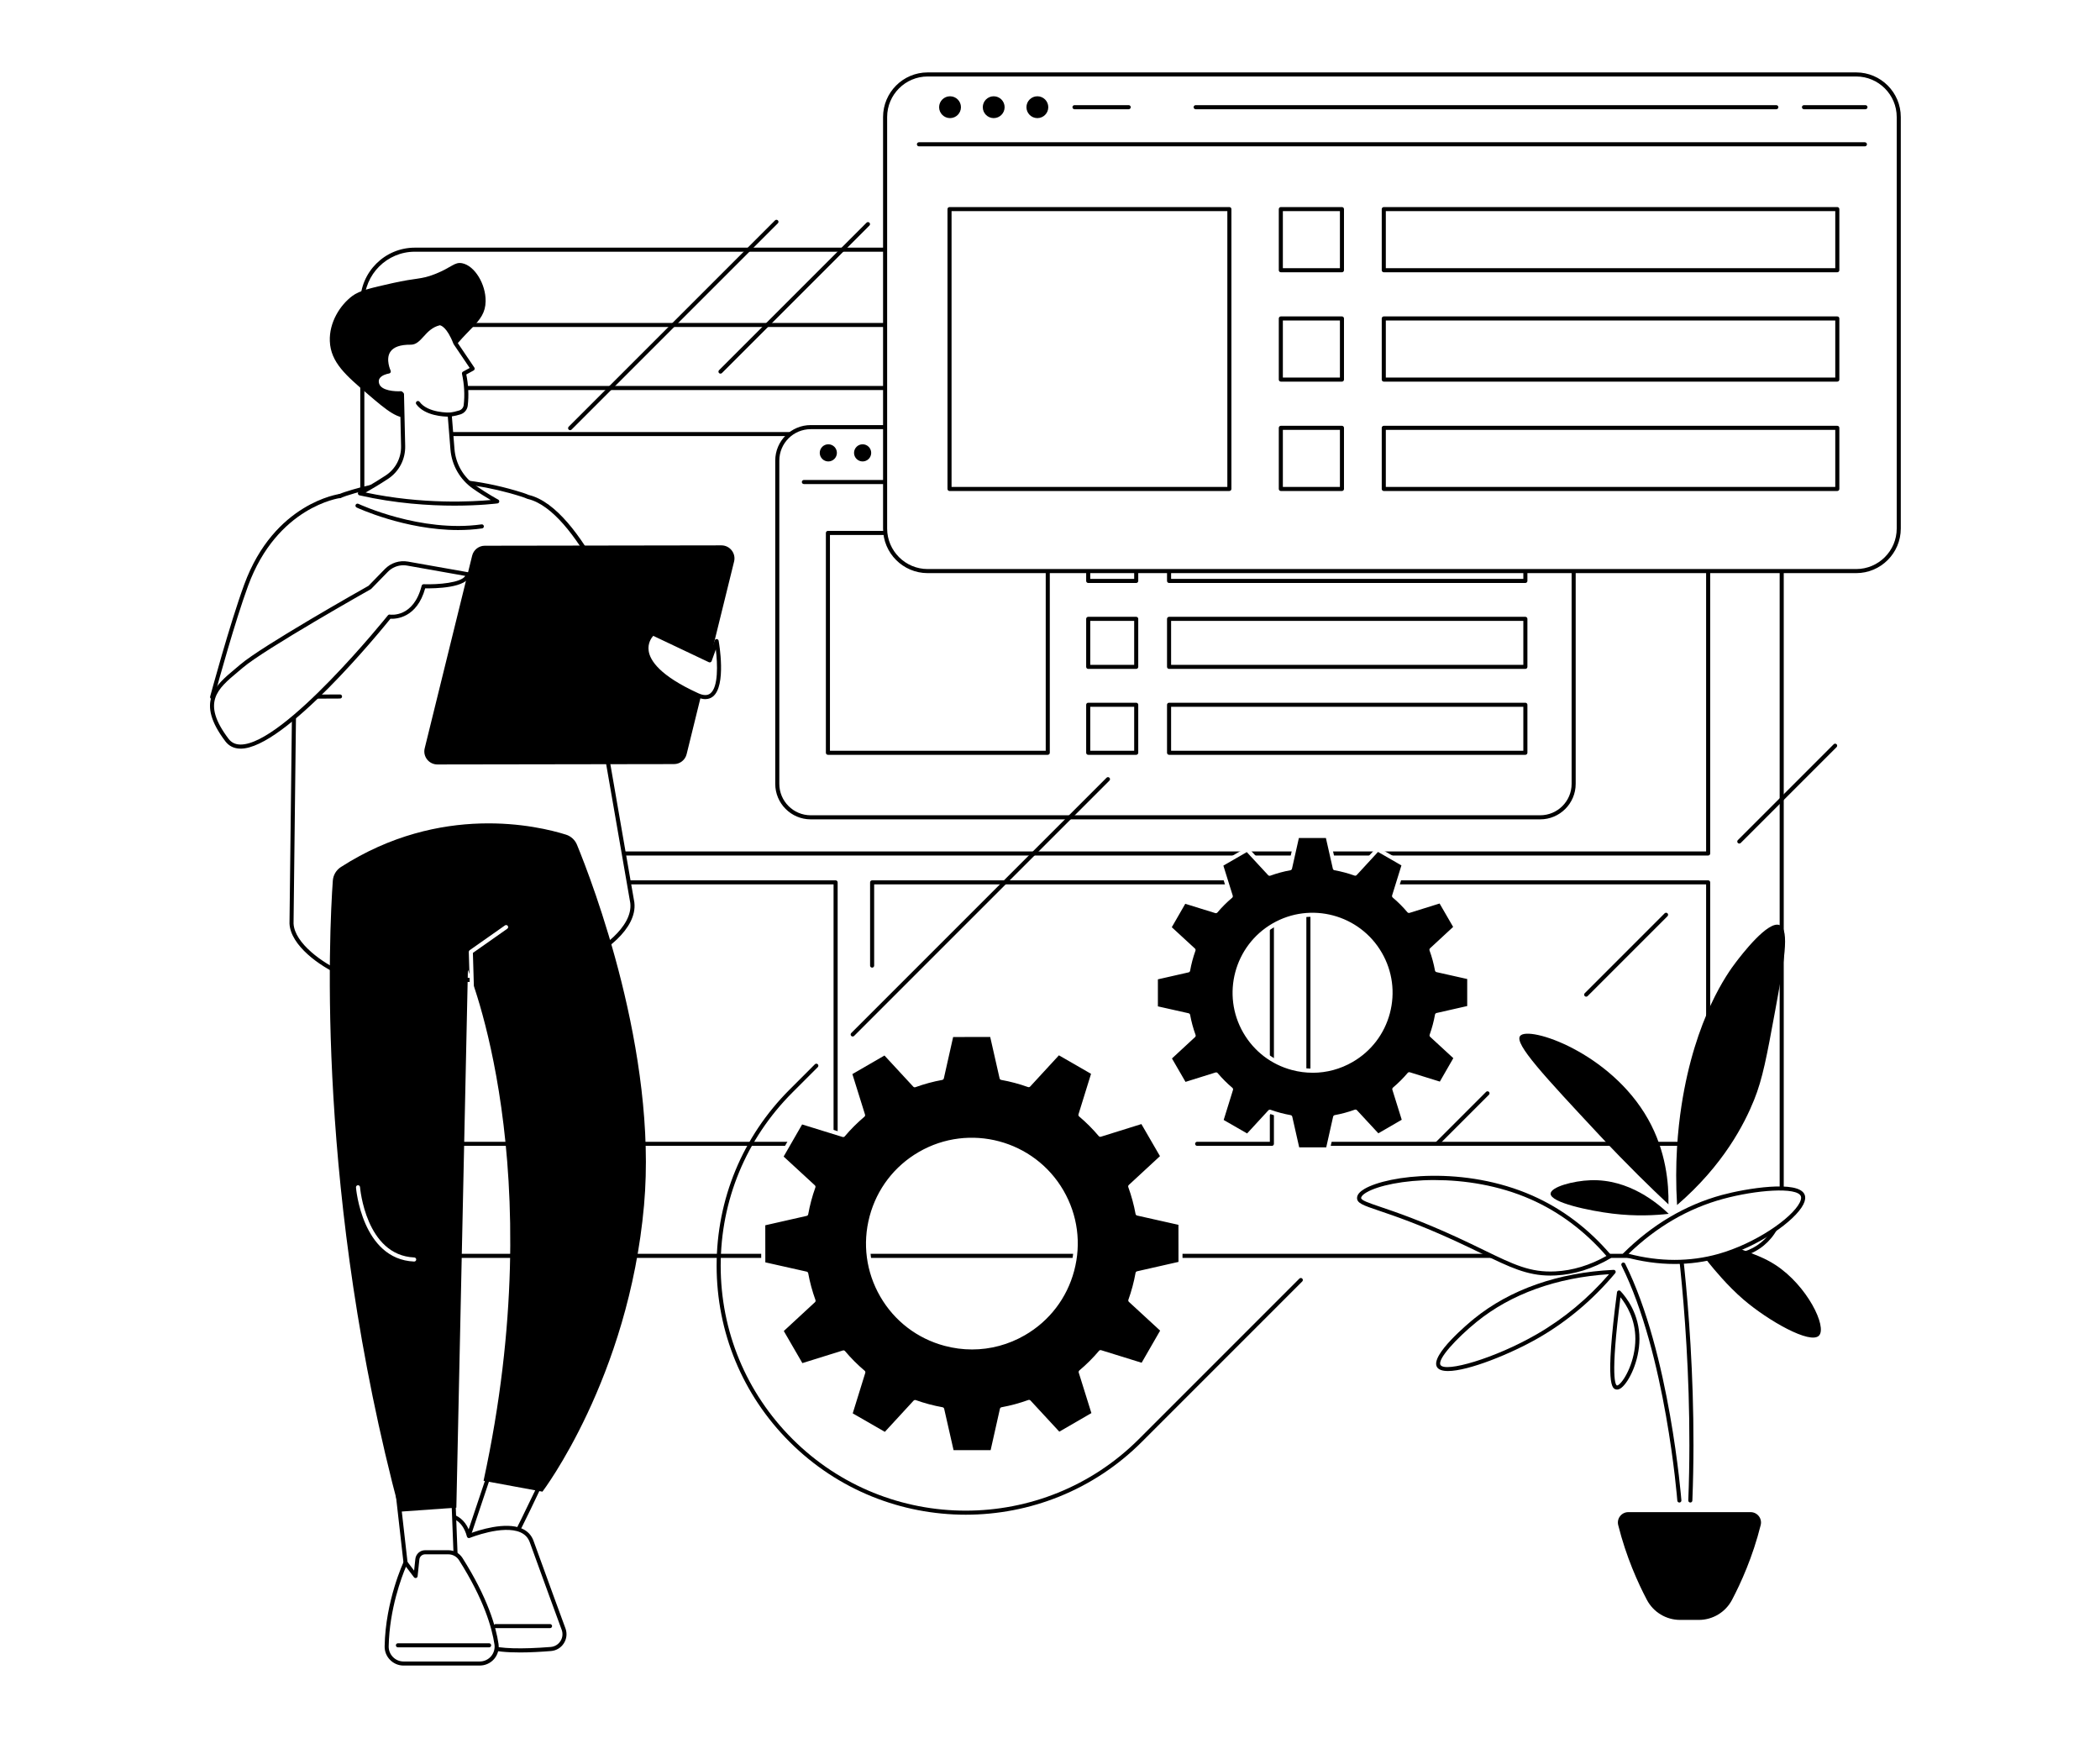 <svg width="290" height="240" viewBox="0 0 290 240" fill="none" xmlns="http://www.w3.org/2000/svg">
<rect width="290" height="240" fill="white"/>
<path d="M238.788 34.48H57.287C53.281 34.48 50.033 37.728 50.033 41.734V166.175C50.033 170.181 53.281 173.429 57.287 173.429H238.788C242.794 173.429 246.042 170.181 246.042 166.175V41.734C246.042 37.728 242.794 34.48 238.788 34.48Z" fill="white"/>
<path d="M238.791 173.707H57.287C53.133 173.707 49.752 170.326 49.752 166.172V41.734C49.752 37.58 53.133 34.199 57.287 34.199H238.791C242.945 34.199 246.326 37.58 246.326 41.734V166.175C246.326 170.329 242.945 173.71 238.791 173.71V173.707ZM57.287 34.759C53.442 34.759 50.315 37.887 50.315 41.731V166.172C50.315 170.017 53.442 173.144 57.287 173.144H238.791C242.636 173.144 245.763 170.017 245.763 166.172V41.734C245.763 37.889 242.636 34.762 238.791 34.762H57.287V34.759Z" fill="black"/>
<path d="M235.888 53.863H60.19C60.035 53.863 59.908 53.736 59.908 53.581V44.876C59.908 44.721 60.035 44.595 60.19 44.595H235.888C236.042 44.595 236.169 44.721 236.169 44.876V53.581C236.169 53.736 236.042 53.863 235.888 53.863ZM60.471 53.3H235.606V45.157H60.471V53.3Z" fill="black"/>
<path d="M235.888 118.14H60.19C60.035 118.14 59.908 118.014 59.908 117.859V59.941C59.908 59.786 60.035 59.66 60.19 59.66H235.888C236.042 59.66 236.169 59.786 236.169 59.941V117.859C236.169 118.014 236.042 118.14 235.888 118.14ZM60.471 117.578H235.606V60.222H60.471V117.578Z" fill="black"/>
<path d="M231.793 49.699C232.058 48.573 231.361 47.444 230.235 47.178C229.108 46.913 227.98 47.61 227.714 48.736C227.448 49.863 228.145 50.991 229.272 51.257C230.398 51.523 231.527 50.825 231.793 49.699Z" fill="white"/>
<path d="M115.393 158.235H60.19C60.035 158.235 59.908 158.108 59.908 157.953V121.847C59.908 121.692 60.035 121.566 60.19 121.566H115.393C115.548 121.566 115.675 121.692 115.675 121.847V157.953C115.675 158.108 115.548 158.235 115.393 158.235ZM60.471 157.672H115.112V122.128H60.471V157.672Z" fill="black"/>
<path d="M175.641 158.235H165.321C165.166 158.235 165.04 158.108 165.04 157.953C165.04 157.799 165.166 157.672 165.321 157.672H175.359V122.128H120.718V133.343C120.718 133.497 120.591 133.624 120.437 133.624C120.282 133.624 120.155 133.497 120.155 133.343V121.847C120.155 121.692 120.282 121.566 120.437 121.566H175.641C175.795 121.566 175.922 121.692 175.922 121.847V157.953C175.922 158.108 175.795 158.235 175.641 158.235Z" fill="black"/>
<path d="M235.888 158.235H180.684C180.529 158.235 180.402 158.108 180.402 157.953V121.847C180.402 121.692 180.529 121.566 180.684 121.566H235.888C236.042 121.566 236.169 121.692 236.169 121.847V157.953C236.169 158.108 236.042 158.235 235.888 158.235ZM180.965 157.672H235.606V122.128H180.965V157.672Z" fill="black"/>
<path d="M212.695 58.985H111.957C109.407 58.985 107.339 61.053 107.339 63.603V108.249C107.339 110.799 109.407 112.867 111.957 112.867H212.695C215.246 112.867 217.314 110.799 217.314 108.249V63.603C217.314 61.053 215.246 58.985 212.695 58.985Z" fill="white"/>
<path d="M212.695 113.146H111.957C109.254 113.146 107.058 110.949 107.058 108.246V63.601C107.058 60.898 109.254 58.701 111.957 58.701H212.695C215.398 58.701 217.595 60.898 217.595 63.601V108.246C217.595 110.949 215.396 113.146 212.695 113.146ZM111.957 59.264C109.566 59.264 107.62 61.21 107.62 63.601V108.246C107.62 110.637 109.566 112.583 111.957 112.583H212.695C215.086 112.583 217.033 110.637 217.033 108.246V63.601C217.033 61.21 215.086 59.264 212.695 59.264H111.957Z" fill="black"/>
<path d="M213.643 66.843H111.012C110.857 66.843 110.73 66.716 110.73 66.562C110.73 66.407 110.857 66.281 111.012 66.281H213.643C213.797 66.281 213.924 66.407 213.924 66.562C213.924 66.716 213.797 66.843 213.643 66.843Z" fill="black"/>
<path d="M115.571 62.537C115.571 63.193 115.04 63.721 114.387 63.721C113.735 63.721 113.203 63.19 113.203 62.537C113.203 61.885 113.732 61.353 114.387 61.353C115.043 61.353 115.571 61.885 115.571 62.537Z" fill="black"/>
<path d="M120.308 62.537C120.308 63.193 119.776 63.721 119.124 63.721C118.471 63.721 117.939 63.19 117.939 62.537C117.939 61.885 118.468 61.353 119.124 61.353C119.779 61.353 120.308 61.885 120.308 62.537Z" fill="black"/>
<path d="M125.044 62.537C125.044 63.193 124.512 63.721 123.86 63.721C123.207 63.721 122.676 63.19 122.676 62.537C122.676 61.885 123.207 61.353 123.86 61.353C124.512 61.353 125.044 61.885 125.044 62.537Z" fill="white"/>
<path d="M213.702 62.819H207.03C206.876 62.819 206.749 62.692 206.749 62.537C206.749 62.383 206.876 62.256 207.03 62.256H213.702C213.857 62.256 213.983 62.383 213.983 62.537C213.983 62.692 213.857 62.819 213.702 62.819Z" fill="black"/>
<path d="M204.032 62.819H141.034C140.879 62.819 140.753 62.692 140.753 62.537C140.753 62.383 140.879 62.256 141.034 62.256H204.032C204.187 62.256 204.313 62.383 204.313 62.537C204.313 62.692 204.187 62.819 204.032 62.819Z" fill="black"/>
<path d="M133.769 62.819H127.888C127.733 62.819 127.606 62.692 127.606 62.537C127.606 62.383 127.733 62.256 127.888 62.256H133.769C133.924 62.256 134.05 62.383 134.05 62.537C134.05 62.692 133.924 62.819 133.769 62.819Z" fill="black"/>
<path d="M144.691 104.234H114.331C114.176 104.234 114.05 104.108 114.05 103.953V73.593C114.05 73.438 114.176 73.312 114.331 73.312H144.691C144.846 73.312 144.972 73.438 144.972 73.593V103.953C144.972 104.108 144.846 104.234 144.691 104.234ZM114.612 103.672H144.41V73.874H114.612V103.672Z" fill="black"/>
<path d="M156.906 80.504H150.276C150.122 80.504 149.995 80.377 149.995 80.223V73.593C149.995 73.439 150.122 73.312 150.276 73.312H156.906C157.061 73.312 157.187 73.439 157.187 73.593V80.223C157.187 80.377 157.061 80.504 156.906 80.504ZM150.558 79.941H156.625V73.874H150.558V79.941Z" fill="black"/>
<path d="M210.647 80.504H161.442C161.288 80.504 161.161 80.377 161.161 80.223V73.593C161.161 73.439 161.288 73.312 161.442 73.312H210.647C210.802 73.312 210.928 73.439 210.928 73.593V80.223C210.928 80.377 210.802 80.504 210.647 80.504ZM161.724 79.941H210.366V73.874H161.724V79.941Z" fill="black"/>
<path d="M156.906 92.37H150.276C150.122 92.37 149.995 92.244 149.995 92.089V85.46C149.995 85.305 150.122 85.178 150.276 85.178H156.906C157.061 85.178 157.187 85.305 157.187 85.46V92.089C157.187 92.244 157.061 92.37 156.906 92.37ZM150.558 91.808H156.625V85.741H150.558V91.808Z" fill="black"/>
<path d="M210.647 92.37H161.442C161.288 92.37 161.161 92.244 161.161 92.089V85.46C161.161 85.305 161.288 85.178 161.442 85.178H210.647C210.802 85.178 210.928 85.305 210.928 85.46V92.089C210.928 92.244 210.802 92.37 210.647 92.37ZM161.724 91.808H210.366V85.741H161.724V91.808Z" fill="black"/>
<path d="M156.906 104.234H150.276C150.122 104.234 149.995 104.108 149.995 103.953V97.323C149.995 97.169 150.122 97.042 150.276 97.042H156.906C157.061 97.042 157.187 97.169 157.187 97.323V103.953C157.187 104.108 157.061 104.234 156.906 104.234ZM150.558 103.672H156.625V97.605H150.558V103.672Z" fill="black"/>
<path d="M210.647 104.234H161.442C161.288 104.234 161.161 104.108 161.161 103.953V97.323C161.161 97.169 161.288 97.042 161.442 97.042H210.647C210.802 97.042 210.928 97.169 210.928 97.323V103.953C210.928 104.108 210.802 104.234 210.647 104.234ZM161.724 103.672H210.366V97.605H161.724V103.672Z" fill="black"/>
<path d="M256.33 10.281H128.107C124.86 10.281 122.229 12.913 122.229 16.16V72.984C122.229 76.23 124.86 78.862 128.107 78.862H256.33C259.577 78.862 262.209 76.23 262.209 72.984V16.16C262.209 12.913 259.577 10.281 256.33 10.281Z" fill="white"/>
<path d="M256.33 79.144H128.107C124.709 79.144 121.947 76.382 121.947 72.984V16.16C121.947 12.762 124.709 10 128.107 10H256.33C259.728 10 262.49 12.762 262.49 16.16V72.984C262.49 76.382 259.728 79.144 256.33 79.144ZM128.107 10.562C125.022 10.562 122.51 13.074 122.51 16.16V72.984C122.51 76.069 125.022 78.581 128.107 78.581H256.33C259.416 78.581 261.928 76.069 261.928 72.984V16.16C261.928 13.074 259.416 10.562 256.33 10.562H128.107Z" fill="black"/>
<path d="M257.534 20.209H126.9C126.746 20.209 126.619 20.082 126.619 19.928C126.619 19.773 126.746 19.646 126.9 19.646H257.534C257.689 19.646 257.816 19.773 257.816 19.928C257.816 20.082 257.689 20.209 257.534 20.209Z" fill="black"/>
<path d="M132.703 14.803C132.703 15.635 132.028 16.31 131.195 16.31C130.363 16.31 129.688 15.635 129.688 14.803C129.688 13.97 130.363 13.295 131.195 13.295C132.028 13.295 132.703 13.97 132.703 14.803Z" fill="black"/>
<path d="M138.733 14.803C138.733 15.635 138.058 16.31 137.225 16.31C136.393 16.31 135.718 15.635 135.718 14.803C135.718 13.97 136.393 13.295 137.225 13.295C138.058 13.295 138.733 13.97 138.733 14.803Z" fill="black"/>
<path d="M144.763 14.803C144.763 15.635 144.088 16.31 143.256 16.31C142.423 16.31 141.748 15.635 141.748 14.803C141.748 13.97 142.423 13.295 143.256 13.295C144.088 13.295 144.763 13.97 144.763 14.803Z" fill="black"/>
<path d="M257.611 15.084H249.119C248.964 15.084 248.838 14.957 248.838 14.803C248.838 14.648 248.964 14.521 249.119 14.521H257.611C257.765 14.521 257.892 14.648 257.892 14.803C257.892 14.957 257.765 15.084 257.611 15.084Z" fill="black"/>
<path d="M245.302 15.084H165.113C164.959 15.084 164.832 14.957 164.832 14.803C164.832 14.648 164.959 14.521 165.113 14.521H245.302C245.457 14.521 245.583 14.648 245.583 14.803C245.583 14.957 245.457 15.084 245.302 15.084Z" fill="black"/>
<path d="M155.868 15.084H148.381C148.226 15.084 148.1 14.957 148.1 14.803C148.1 14.648 148.226 14.521 148.381 14.521H155.868C156.023 14.521 156.149 14.648 156.149 14.803C156.149 14.957 156.023 15.084 155.868 15.084Z" fill="black"/>
<path d="M169.771 67.803H131.125C130.97 67.803 130.844 67.676 130.844 67.521V28.875C130.844 28.721 130.97 28.594 131.125 28.594H169.771C169.926 28.594 170.052 28.721 170.052 28.875V67.519C170.052 67.673 169.926 67.8 169.771 67.8V67.803ZM131.406 67.24H169.49V29.157H131.406V67.237V67.24Z" fill="black"/>
<path d="M185.317 37.598H176.876C176.721 37.598 176.595 37.471 176.595 37.316V28.875C176.595 28.721 176.721 28.594 176.876 28.594H185.317C185.471 28.594 185.598 28.721 185.598 28.875V37.316C185.598 37.471 185.471 37.598 185.317 37.598ZM177.157 37.035H185.036V29.157H177.157V37.035Z" fill="black"/>
<path d="M253.723 37.598H191.094C190.939 37.598 190.812 37.471 190.812 37.316V28.876C190.812 28.721 190.939 28.595 191.094 28.595H253.723C253.878 28.595 254.004 28.721 254.004 28.876V37.316C254.004 37.471 253.878 37.598 253.723 37.598ZM191.375 37.035H253.442V29.157H191.375V37.035Z" fill="black"/>
<path d="M185.317 52.699H176.876C176.721 52.699 176.595 52.572 176.595 52.418V43.977C176.595 43.822 176.721 43.696 176.876 43.696H185.317C185.471 43.696 185.598 43.822 185.598 43.977V52.418C185.598 52.572 185.471 52.699 185.317 52.699ZM177.157 52.137H185.036V44.258H177.157V52.137Z" fill="black"/>
<path d="M253.723 52.699H191.094C190.939 52.699 190.812 52.573 190.812 52.418V43.977C190.812 43.823 190.939 43.696 191.094 43.696H253.723C253.878 43.696 254.004 43.823 254.004 43.977V52.418C254.004 52.573 253.878 52.699 253.723 52.699ZM191.375 52.137H253.442V44.259H191.375V52.137Z" fill="black"/>
<path d="M185.317 67.803H176.876C176.721 67.803 176.595 67.676 176.595 67.521V59.081C176.595 58.926 176.721 58.799 176.876 58.799H185.317C185.471 58.799 185.598 58.926 185.598 59.081V67.521C185.598 67.676 185.471 67.803 185.317 67.803ZM177.157 67.24H185.036V59.362H177.157V67.24Z" fill="black"/>
<path d="M253.723 67.803H191.094C190.939 67.803 190.812 67.676 190.812 67.522V59.081C190.812 58.926 190.939 58.8 191.094 58.8H253.723C253.878 58.8 254.004 58.926 254.004 59.081V67.522C254.004 67.676 253.878 67.803 253.723 67.803ZM191.375 67.24H253.442V59.362H191.375V67.24Z" fill="black"/>
<path d="M56.68 57.618C55.015 58.035 53.389 56.645 50.866 54.491C47.8 51.872 45.66 50.05 45.548 47.11C45.449 44.531 46.948 42.135 48.675 40.855C49.668 40.121 51.173 39.781 54.18 39.103C57.622 38.326 58.064 38.633 60.058 37.851C62.381 36.94 62.744 36.149 63.81 36.349C65.537 36.675 67.098 39.224 67.062 41.603C67.017 44.75 64.215 45.223 61.056 50.359C58.418 54.654 58.652 57.12 56.677 57.615L56.68 57.618Z" fill="black"/>
<path d="M87.321 124.666L81.636 91.938L87.068 88.827C87.068 88.827 80.416 70.399 72.954 68.627C72.681 68.514 72.405 68.407 72.118 68.317C61.889 65.06 53.327 66.374 47.71 68.208C43.432 69.603 40.625 73.698 40.833 78.195L40.254 127.521C40.389 130.413 44.377 133.22 47.03 134.381C50.222 135.779 55.946 135.323 63.821 135.323C71.165 135.323 76.354 134.094 79.786 132.792C83.071 131.546 87.734 128.157 87.321 124.666Z" fill="white"/>
<path d="M55.485 135.675C51.738 135.675 48.897 135.503 46.92 134.637C44.206 133.447 40.119 130.575 39.978 127.532L40.558 78.192C40.344 73.591 43.252 69.369 47.629 67.94C53.091 66.157 61.788 64.731 72.209 68.05C72.462 68.132 72.724 68.227 73.027 68.354C80.546 70.148 87.062 87.972 87.335 88.731C87.38 88.861 87.33 89.004 87.212 89.072L81.952 92.084L87.602 124.618C87.602 124.618 87.602 124.629 87.602 124.632C88.033 128.26 83.35 131.743 79.887 133.053C75.424 134.744 70.02 135.602 63.824 135.602C62.173 135.602 60.638 135.621 59.152 135.641C57.847 135.658 56.624 135.675 55.485 135.675ZM59.614 66.615C54.846 66.615 50.821 67.49 47.8 68.478C43.663 69.828 40.915 73.819 41.118 78.184L40.538 127.524C40.668 130.274 44.659 133.034 47.145 134.122C49.612 135.202 53.611 135.152 59.144 135.078C60.629 135.059 62.165 135.039 63.821 135.039C69.95 135.039 75.286 134.195 79.685 132.527C82.88 131.318 87.422 127.996 87.04 124.705L81.358 91.986C81.339 91.87 81.392 91.752 81.496 91.693L86.719 88.701C85.937 86.616 79.702 70.576 72.926 68.911C72.898 68.911 72.87 68.902 72.844 68.891C72.541 68.761 72.282 68.666 72.034 68.587C67.523 67.15 63.34 66.615 59.614 66.615Z" fill="black"/>
<path d="M29.29 96.261C29.29 96.261 31.951 86.364 33.993 80.797C38.122 69.55 46.953 68.489 46.953 68.489V96.177L29.287 96.259L29.29 96.261Z" fill="white"/>
<path d="M29.291 96.545C29.203 96.545 29.122 96.506 29.068 96.435C29.015 96.365 28.998 96.275 29.02 96.191C29.046 96.092 31.709 86.217 33.732 80.704C37.872 69.423 46.833 68.225 46.923 68.213C47.078 68.194 47.215 68.303 47.235 68.458C47.255 68.613 47.145 68.753 46.99 68.77C46.903 68.781 38.277 69.954 34.26 80.895C32.463 85.792 30.157 94.157 29.662 95.98L46.957 95.898C47.111 95.898 47.238 96.022 47.238 96.18C47.238 96.334 47.114 96.461 46.957 96.461L29.291 96.542V96.545Z" fill="black"/>
<path d="M63.259 73.194C55.915 73.194 49.325 70.117 49.249 70.083C49.108 70.016 49.049 69.85 49.114 69.709C49.182 69.569 49.347 69.51 49.488 69.574C49.572 69.614 58.117 73.599 66.499 72.412C66.654 72.39 66.794 72.497 66.817 72.651C66.839 72.806 66.733 72.947 66.578 72.969C65.467 73.127 64.356 73.194 63.259 73.194Z" fill="black"/>
<path d="M60.401 105.566L93.073 105.515C93.9 105.515 94.623 104.95 94.82 104.145L101.374 77.543C101.655 76.407 100.791 75.31 99.621 75.31L66.949 75.361C66.122 75.361 65.402 75.926 65.203 76.73L58.649 103.333C58.368 104.469 59.231 105.566 60.401 105.566Z" fill="black"/>
<path d="M98.968 88.529L98.012 91.19L90.15 87.46C90.15 87.46 85.836 91.207 96.316 95.985C100.681 97.977 98.968 88.529 98.968 88.529Z" fill="white"/>
<path d="M97.407 96.545C97.041 96.545 96.639 96.444 96.197 96.244C91.745 94.216 89.332 92.101 89.022 89.958C88.783 88.301 89.917 87.294 89.967 87.252C90.052 87.179 90.173 87.162 90.271 87.21L97.851 90.805L98.701 88.434C98.743 88.313 98.861 88.237 98.988 88.248C99.114 88.259 99.218 88.352 99.241 88.479C99.286 88.732 100.346 94.711 98.436 96.197C98.141 96.427 97.795 96.542 97.404 96.542L97.407 96.545ZM90.209 87.803C89.956 88.088 89.422 88.825 89.579 89.888C89.776 91.221 91.126 93.316 96.431 95.732C97.148 96.059 97.694 96.067 98.093 95.755C99.215 94.883 99.094 91.693 98.853 89.68L98.276 91.286C98.248 91.362 98.192 91.421 98.118 91.451C98.045 91.483 97.961 91.48 97.891 91.446L90.209 87.803Z" fill="black"/>
<path d="M51.066 81.115C51.066 81.115 36.393 89.381 33.366 91.975C30.34 94.568 27.057 96.537 31.338 102.19C35.616 107.843 53.789 85.145 53.789 85.145C53.789 85.145 57.288 85.719 58.5 80.954C58.5 80.954 64.407 81.157 64.618 79.303L56.286 77.827C55.209 77.635 54.107 77.99 53.344 78.775L51.066 81.115Z" fill="white"/>
<path d="M33.228 103.38C33.214 103.38 33.197 103.38 33.183 103.38C32.314 103.369 31.616 103.026 31.116 102.365C27.006 96.933 29.667 94.709 32.486 92.355C32.719 92.16 32.952 91.964 33.186 91.764C36.153 89.221 49.916 81.444 50.894 80.893L53.145 78.581C53.974 77.729 55.167 77.346 56.337 77.552L64.668 79.028C64.814 79.053 64.915 79.189 64.899 79.338C64.682 81.233 59.934 81.264 58.716 81.245C57.566 85.376 54.649 85.486 53.915 85.444C52.551 87.134 39.287 103.383 33.225 103.383L33.228 103.38ZM55.712 78.058C54.905 78.058 54.123 78.381 53.55 78.972L51.271 81.312C51.252 81.332 51.232 81.349 51.207 81.36C51.06 81.441 36.522 89.643 33.551 92.189C33.318 92.391 33.079 92.588 32.846 92.782C30.013 95.147 27.777 97.018 31.563 102.022C31.96 102.545 32.491 102.804 33.189 102.815C33.203 102.815 33.217 102.815 33.231 102.815C39.216 102.815 53.429 85.148 53.572 84.971C53.637 84.892 53.738 84.853 53.837 84.87C53.969 84.89 57.099 85.329 58.23 80.887C58.264 80.758 58.382 80.668 58.511 80.676C60.528 80.744 63.675 80.482 64.252 79.526L56.239 78.106C56.061 78.075 55.884 78.058 55.71 78.058H55.712Z" fill="black"/>
<path d="M68.502 200.794L63.636 215.31C63.636 215.31 68.935 214.857 69.441 214.956C69.947 215.054 76.147 201.716 76.147 201.716L68.499 200.791L68.502 200.794Z" fill="white"/>
<path d="M63.636 215.591C63.551 215.591 63.467 215.551 63.414 215.484C63.355 215.411 63.338 215.31 63.369 215.22L68.235 200.703C68.277 200.577 68.403 200.498 68.536 200.515L76.183 201.44C76.273 201.452 76.352 201.505 76.394 201.584C76.439 201.663 76.442 201.758 76.403 201.84C76.388 201.873 74.833 205.215 73.238 208.5C69.917 215.338 69.686 215.293 69.388 215.236C69.081 215.177 66.207 215.377 63.658 215.594C63.65 215.594 63.642 215.594 63.633 215.594L63.636 215.591ZM68.696 201.1L64.038 214.995C65.369 214.885 68.583 214.626 69.368 214.668C70.04 213.906 73.525 206.68 75.728 201.952L68.693 201.103L68.696 201.1Z" fill="black"/>
<path d="M64.75 212.118C64.75 212.118 72.066 209.12 73.421 212.883C75.142 217.67 77.832 224.978 77.832 224.978C78.287 226.249 77.412 227.605 76.065 227.714C73.39 227.928 69.402 228.103 67.546 227.453C64.612 226.423 59.746 217.139 59.746 217.139L61.245 209.241C61.245 209.241 63.898 208.867 64.75 212.121V212.118Z" fill="white"/>
<path d="M71.75 228.189C70.046 228.189 68.459 228.068 67.452 227.717C64.448 226.662 59.698 217.65 59.495 217.268C59.467 217.212 59.456 217.147 59.467 217.085L60.966 209.187C60.989 209.069 61.084 208.979 61.203 208.962C61.231 208.959 63.942 208.613 64.932 211.747C66.015 211.342 69.792 210.073 72.093 211.094C72.867 211.437 73.404 212.008 73.682 212.79C75.384 217.524 78.067 224.809 78.093 224.882C78.34 225.574 78.256 226.319 77.859 226.935C77.463 227.551 76.816 227.936 76.084 227.995C74.743 228.102 73.201 228.192 71.744 228.192L71.75 228.189ZM60.041 217.093C60.542 218.03 64.988 226.257 67.641 227.185C69.022 227.669 72.006 227.756 76.045 227.433C76.599 227.388 77.091 227.095 77.392 226.628C77.693 226.161 77.758 225.596 77.569 225.073C77.544 225.003 74.861 217.712 73.159 212.979C72.929 212.34 72.507 211.89 71.871 211.606C69.438 210.526 64.907 212.36 64.862 212.377C64.786 212.408 64.701 212.405 64.628 212.368C64.555 212.332 64.502 212.267 64.482 212.188C63.83 209.693 62.077 209.496 61.484 209.502L60.044 217.091L60.041 217.093Z" fill="black"/>
<path d="M75.958 224.834H68.442C68.288 224.834 68.161 224.707 68.161 224.553C68.161 224.398 68.288 224.271 68.442 224.271H75.958C76.112 224.271 76.239 224.398 76.239 224.553C76.239 224.707 76.112 224.834 75.958 224.834Z" fill="black"/>
<path d="M54.706 204.36L56.36 218.96L63.009 217.138L62.497 203.98L54.706 204.36Z" fill="white"/>
<path d="M56.36 219.242C56.304 219.242 56.25 219.225 56.202 219.194C56.135 219.149 56.09 219.073 56.081 218.992L54.428 204.388C54.419 204.312 54.442 204.234 54.492 204.174C54.543 204.115 54.616 204.079 54.692 204.076L62.483 203.696C62.559 203.696 62.632 203.719 62.685 203.769C62.739 203.82 62.773 203.89 62.776 203.966L63.287 217.124C63.293 217.253 63.206 217.371 63.082 217.405L56.433 219.231C56.408 219.236 56.382 219.242 56.36 219.242ZM55.021 204.624L56.605 218.603L62.722 216.924L62.23 204.273L55.021 204.624Z" fill="black"/>
<path d="M55.732 229.72H66.255C67.678 229.72 68.772 228.457 68.564 227.048C68.212 224.671 67.067 220.731 63.636 215.308C63.262 214.717 62.606 214.357 61.906 214.357H58.705C58.154 214.357 57.69 214.774 57.634 215.322L57.392 217.631L56 215.792C56 215.792 53.513 221.029 53.398 227.343C53.373 228.649 54.427 229.72 55.732 229.72Z" fill="white"/>
<path d="M66.255 230.001H55.733C55.024 230.001 54.363 229.722 53.865 229.216C53.37 228.713 53.103 228.043 53.117 227.337C53.232 221.034 55.721 215.721 55.747 215.67C55.789 215.58 55.873 215.521 55.972 215.51C56.07 215.502 56.166 215.541 56.225 215.62L57.187 216.891L57.355 215.291C57.429 214.596 58.008 214.073 58.708 214.073H61.909C62.711 214.073 63.448 214.478 63.875 215.156C67.343 220.635 68.491 224.623 68.842 227.005C68.952 227.756 68.733 228.516 68.238 229.092C67.74 229.669 67.017 229.998 66.257 229.998L66.255 230.001ZM56.064 216.343C55.485 217.715 53.772 222.196 53.676 227.349C53.665 227.903 53.876 228.426 54.264 228.822C54.655 229.219 55.176 229.438 55.73 229.438H66.252C66.851 229.438 67.416 229.18 67.807 228.727C68.195 228.277 68.37 227.68 68.283 227.09C67.939 224.761 66.812 220.854 63.397 215.459C63.071 214.945 62.514 214.638 61.906 214.638H58.706C58.298 214.638 57.955 214.945 57.912 215.353L57.67 217.662C57.659 217.777 57.578 217.873 57.465 217.904C57.353 217.935 57.234 217.895 57.164 217.802L56.059 216.345L56.064 216.343Z" fill="black"/>
<path d="M67.545 227.486H54.95C54.795 227.486 54.669 227.36 54.669 227.205C54.669 227.05 54.795 226.924 54.95 226.924H67.545C67.7 226.924 67.827 227.05 67.827 227.205C67.827 227.36 67.7 227.486 67.545 227.486Z" fill="black"/>
<path d="M79.682 116.662C79.407 115.99 78.85 115.472 78.155 115.256C74.307 114.049 60.894 110.868 47.084 119.725C46.431 120.144 46.015 120.844 45.961 121.615C45.461 128.633 43.601 165.318 55.204 208.751L63.02 208.194L64.615 133.929C64.615 133.929 76.195 161.155 66.778 204.484L74.909 205.986C74.909 205.986 86.807 190.34 88.939 166.432C90.823 145.284 81.792 121.798 79.682 116.662Z" fill="black"/>
<path d="M57.195 174.209C57.195 174.209 57.186 174.209 57.184 174.209C49.983 173.9 49.165 164.072 49.159 163.974C49.148 163.819 49.263 163.684 49.418 163.673C49.572 163.659 49.707 163.777 49.719 163.932C49.727 164.024 50.506 173.36 57.209 173.646C57.364 173.652 57.484 173.784 57.479 173.939C57.473 174.091 57.347 174.209 57.198 174.209H57.195Z" fill="white"/>
<path d="M65.295 141.02C65.143 141.02 65.019 140.899 65.014 140.747L64.738 131.457C64.738 131.361 64.78 131.274 64.856 131.217L69.731 127.792C69.857 127.702 70.034 127.733 70.122 127.859C70.212 127.986 70.181 128.163 70.054 128.25L65.304 131.589L65.574 140.727C65.579 140.882 65.456 141.011 65.301 141.017C65.301 141.017 65.295 141.017 65.292 141.017L65.295 141.02Z" fill="white"/>
<path d="M53.431 65.885C54.868 64.934 55.706 63.306 55.667 61.581L55.504 54.432C55.456 54.387 55.405 54.342 55.36 54.297C55.36 54.297 52.497 54.488 52.078 53.028C51.662 51.568 53.687 51.29 53.687 51.29C53.687 51.29 51.774 47.265 56.722 47.313C58.049 47.324 58.525 45.122 60.704 44.63C60.704 44.63 61.782 44.537 62.876 47.366L65.269 50.907L64.074 51.563C64.369 52.91 64.496 54.395 64.313 55.97C64.26 56.423 63.947 56.806 63.514 56.946C63.154 57.061 62.67 57.185 62.099 57.253L62.485 62.037C62.654 64.132 63.753 66.039 65.472 67.246C67.134 68.413 68.667 69.235 68.667 69.235C68.667 69.235 59.846 70.441 49.704 68.126C49.704 68.126 51.662 67.055 53.431 65.885Z" fill="white"/>
<path d="M62.78 69.825C59.298 69.825 54.612 69.536 49.642 68.402C49.527 68.377 49.443 68.281 49.426 68.166C49.409 68.05 49.468 67.935 49.569 67.879C49.589 67.868 51.538 66.799 53.276 65.648C54.635 64.748 55.422 63.23 55.386 61.587L55.225 54.584C54.593 54.603 52.224 54.569 51.808 53.107C51.681 52.668 51.732 52.272 51.952 51.934C52.278 51.433 52.908 51.194 53.301 51.087C53.096 50.508 52.787 49.276 53.408 48.3C53.957 47.442 55.071 47.02 56.722 47.032C57.222 47.032 57.596 46.618 58.077 46.089C58.665 45.442 59.394 44.638 60.64 44.357C60.651 44.354 60.665 44.351 60.679 44.351C60.811 44.34 61.993 44.326 63.126 47.237L65.503 50.753C65.548 50.817 65.562 50.899 65.542 50.978C65.522 51.054 65.475 51.121 65.404 51.158L64.392 51.712C64.687 53.16 64.755 54.603 64.594 56.007C64.53 56.569 64.141 57.042 63.602 57.216C63.213 57.343 62.811 57.435 62.401 57.497L62.763 62.017C62.926 64.031 63.97 65.854 65.632 67.018C67.261 68.16 68.782 68.981 68.799 68.99C68.906 69.049 68.965 69.167 68.943 69.288C68.92 69.409 68.825 69.499 68.704 69.516C68.659 69.522 66.352 69.825 62.777 69.825H62.78ZM50.483 68.011C58.361 69.69 65.385 69.268 67.767 69.049C67.157 68.692 66.248 68.135 65.309 67.477C63.511 66.214 62.378 64.239 62.204 62.059L61.818 57.275C61.807 57.123 61.917 56.991 62.066 56.974C62.533 56.921 62.991 56.819 63.427 56.679C63.756 56.572 63.992 56.282 64.035 55.939C64.198 54.533 64.116 53.081 63.798 51.625C63.773 51.504 63.829 51.377 63.939 51.318L64.864 50.812L62.645 47.526C62.634 47.51 62.623 47.49 62.617 47.47C61.711 45.13 60.862 44.933 60.735 44.916C59.684 45.167 59.053 45.859 58.499 46.472C57.971 47.057 57.462 47.608 56.722 47.6C55.276 47.586 54.325 47.923 53.887 48.607C53.228 49.633 53.934 51.16 53.943 51.177C53.982 51.259 53.979 51.352 53.937 51.431C53.895 51.509 53.816 51.563 53.729 51.577C53.465 51.613 52.711 51.807 52.427 52.249C52.297 52.449 52.272 52.682 52.354 52.961C52.643 53.979 54.612 54.072 55.346 54.024C55.425 54.015 55.501 54.046 55.557 54.1L55.701 54.232C55.757 54.282 55.788 54.356 55.791 54.432L55.954 61.581C55.996 63.418 55.113 65.117 53.591 66.124C52.449 66.88 51.217 67.6 50.489 68.017L50.483 68.011Z" fill="black"/>
<path d="M62.099 57.252C62.099 57.252 58.96 57.362 57.714 55.655L62.099 57.252Z" fill="white"/>
<path d="M61.967 57.537C61.314 57.537 58.665 57.435 57.486 55.821C57.394 55.694 57.422 55.52 57.548 55.427C57.672 55.334 57.849 55.362 57.942 55.489C59.084 57.056 62.06 56.971 62.091 56.971C62.243 56.963 62.375 57.087 62.38 57.241C62.386 57.396 62.265 57.525 62.11 57.531C62.096 57.531 62.046 57.531 61.967 57.531V57.537Z" fill="black"/>
<path d="M241.747 208.814H224.863C223.932 208.814 223.24 209.689 223.465 210.595C224.559 214.985 226.207 218.614 227.428 220.929C228.325 222.63 230.088 223.696 232.012 223.696H234.6C236.524 223.696 238.287 222.63 239.182 220.929C240.402 218.614 242.051 214.985 243.145 210.595C243.37 209.689 242.681 208.814 241.747 208.814Z" fill="black"/>
<path d="M230.406 166.317C230.46 163.443 230.091 158.987 227.593 154.549C222.396 145.31 211.035 141.574 209.916 143.062C209.1 144.142 213.246 148.583 220.877 156.76C224.727 160.886 228.08 164.132 230.406 166.314V166.317Z" fill="black"/>
<path d="M231.596 166.405C231.245 160.622 231.712 155.908 232.204 152.69C234.071 140.5 238.667 134.256 239.705 132.895C240.467 131.893 244.189 127.019 245.789 127.764C247.167 128.406 246.366 132.923 245.131 139.634C243.986 145.858 243.412 148.972 242.228 151.9C240.915 155.154 238.032 160.867 231.596 166.405Z" fill="black"/>
<path d="M230.443 167.62C228.91 166.154 224.955 162.802 219.673 162.979C217.217 163.06 214.152 163.918 214.132 164.838C214.107 166.064 219.476 167.204 222.705 167.595C225.917 167.983 228.614 167.828 230.44 167.62H230.443Z" fill="black"/>
<path d="M232.994 170.232C233.697 171.343 234.701 172.814 236.026 174.451C236.667 175.245 238.566 177.571 240.774 179.464C244.211 182.411 250.002 185.685 251.195 184.436C252.342 183.235 249.575 177.531 245.164 174.665C243.71 173.72 242.205 173.169 239.587 172.21C236.912 171.228 234.62 170.615 232.991 170.232H232.994Z" fill="black"/>
<path d="M233.427 207.486C233.427 207.486 233.418 207.486 233.415 207.486C233.261 207.481 233.14 207.349 233.145 207.194C233.964 186.535 231.222 168.379 231.193 168.196C231.171 168.042 231.275 167.898 231.43 167.876C231.582 167.853 231.728 167.957 231.75 168.112C231.779 168.295 234.529 186.504 233.708 207.216C233.702 207.368 233.579 207.486 233.427 207.486Z" fill="black"/>
<path d="M231.911 207.487C231.765 207.487 231.641 207.375 231.63 207.229C231.615 207.029 230.04 187 223.923 174.754C223.853 174.616 223.909 174.447 224.049 174.377C224.19 174.306 224.356 174.363 224.426 174.503C230.594 186.848 232.175 206.984 232.192 207.186C232.203 207.341 232.088 207.476 231.933 207.487C231.925 207.487 231.919 207.487 231.911 207.487Z" fill="black"/>
<path d="M223.58 178.486C224.044 178.981 226.128 181.307 226.117 184.898C226.108 188.44 224.072 191.804 223.234 191.598C222.528 191.427 222.244 188.631 223.58 178.486Z" fill="white"/>
<path d="M223.313 191.887C223.265 191.887 223.217 191.882 223.169 191.871C222.655 191.744 221.586 191.485 223.301 178.446C223.316 178.339 223.391 178.249 223.493 178.215C223.597 178.181 223.709 178.21 223.785 178.291C224.573 179.132 226.407 181.458 226.398 184.898C226.39 187.992 224.927 190.844 223.917 191.634C223.704 191.803 223.498 191.887 223.31 191.887H223.313ZM223.78 179.141C222.317 190.484 223.124 191.28 223.301 191.325C223.324 191.331 223.414 191.317 223.571 191.193C224.382 190.56 225.83 187.913 225.836 184.898C225.841 182.159 224.607 180.167 223.777 179.141H223.78Z" fill="black"/>
<path d="M222.84 175.639C220.711 178.181 217.319 181.627 212.38 184.479C206.918 187.632 199.54 190.073 198.682 188.633C197.979 187.455 201.787 183.908 203.728 182.333C206.574 180.018 212.546 176.134 222.84 175.639Z" fill="white"/>
<path d="M199.959 189.328C199.208 189.328 198.671 189.159 198.44 188.777C197.462 187.131 202.924 182.623 203.548 182.113C208.535 178.06 215.201 175.723 222.823 175.357C222.939 175.357 223.04 175.414 223.088 175.512C223.138 175.613 223.124 175.732 223.051 175.819C220.019 179.441 216.475 182.437 212.518 184.724C208.659 186.951 202.786 189.328 199.956 189.328H199.959ZM222.202 175.957C214.97 176.415 208.656 178.69 203.905 182.552C201.146 184.797 198.457 187.705 198.924 188.49C199.56 189.559 206.389 187.615 212.239 184.237C215.958 182.091 219.307 179.306 222.202 175.957Z" fill="black"/>
<path d="M222.275 173.507C220.18 171.043 216.692 167.654 211.528 165.368C200.525 160.499 187.89 163.278 187.688 165.382C187.581 166.509 191.139 166.532 201.076 171.105C207.692 174.149 210.324 176.075 214.808 175.848C218.02 175.684 220.593 174.495 222.275 173.507Z" fill="white"/>
<path d="M214.104 176.148C210.873 176.148 208.473 174.981 204.671 173.13C203.585 172.601 202.353 172.002 200.958 171.361C195.963 169.063 192.526 167.896 190.472 167.201C188.189 166.428 187.334 166.138 187.407 165.356C187.446 164.945 187.789 164.549 188.43 164.175C191.69 162.268 202.235 160.951 211.641 165.114C215.75 166.934 219.401 169.696 222.489 173.327C222.542 173.392 222.565 173.473 222.551 173.555C222.537 173.636 222.489 173.709 222.416 173.752C219.955 175.197 217.398 175.999 214.822 176.128C214.577 176.14 214.338 176.148 214.104 176.148ZM198.114 162.954C193.822 162.954 190.295 163.736 188.715 164.658C188.068 165.035 187.978 165.308 187.966 165.409C187.933 165.747 188.956 166.093 190.652 166.669C192.717 167.37 196.171 168.54 201.194 170.852C202.595 171.496 203.83 172.098 204.918 172.627C209.053 174.638 211.331 175.746 214.794 175.569C217.179 175.448 219.547 174.73 221.839 173.437C218.855 169.997 215.348 167.373 211.413 165.629C206.974 163.665 202.198 162.957 198.114 162.957V162.954Z" fill="black"/>
<path d="M224.352 173.282C226.953 170.703 231.431 167.041 237.858 165.291C241.897 164.191 248.31 163.407 248.954 165.089C249.646 166.894 243.734 171.639 237.38 173.425C231.963 174.95 227.142 174.061 224.352 173.282Z" fill="white"/>
<path d="M231.265 174.544C228.981 174.544 226.644 174.213 224.275 173.552C224.18 173.523 224.104 173.448 224.078 173.352C224.053 173.256 224.081 173.152 224.152 173.082C228.162 169.102 232.75 166.391 237.782 165.018C241.028 164.132 248.414 162.897 249.215 164.987C249.356 165.353 249.297 165.8 249.038 166.315C247.896 168.587 242.859 172.176 237.455 173.695C235.444 174.26 233.374 174.544 231.265 174.544ZM224.9 173.138C229.192 174.258 233.363 174.263 237.304 173.155C242.414 171.718 247.449 168.227 248.535 166.064C248.717 165.701 248.771 165.398 248.689 165.19C248.189 163.884 242.496 164.318 237.931 165.564C233.138 166.869 228.756 169.417 224.9 173.141V173.138Z" fill="black"/>
<path d="M160.537 159.702L157.747 154.881L151.942 156.695C151.095 155.694 150.181 154.777 149.2 153.95L151 148.148L146.173 145.369L142.05 149.844C140.832 149.408 139.58 149.073 138.306 148.845L136.962 142.911L131.393 142.916L130.062 148.845C128.802 149.073 127.548 149.414 126.316 149.861L122.184 145.397L117.363 148.187L119.177 153.993C118.176 154.839 117.259 155.753 116.432 156.735L110.63 154.935L107.851 159.761L112.326 163.885C111.89 165.103 111.555 166.354 111.327 167.628L105.393 168.973L105.398 174.542L111.327 175.872C111.555 177.135 111.895 178.387 112.343 179.619L107.879 183.75L110.669 188.571L116.474 186.757C117.321 187.758 118.235 188.675 119.217 189.502L117.417 195.305L122.243 198.084L126.367 193.609C127.584 194.045 128.836 194.379 130.11 194.607L131.455 200.542L137.024 200.536L138.354 194.607C139.617 194.379 140.869 194.039 142.098 193.592L146.23 198.056L151.05 195.265L149.236 189.46C150.238 188.614 151.154 187.699 151.981 186.718L157.784 188.518L160.563 183.691L156.088 179.568C156.524 178.35 156.859 177.098 157.086 175.824L163.021 174.48L163.015 168.911L157.086 167.58C156.859 166.318 156.518 165.066 156.071 163.834L160.535 159.702H160.537ZM141.389 184.133C134.537 188.099 125.765 185.759 121.799 178.907C117.833 172.055 120.173 163.283 127.025 159.317C133.876 155.351 142.649 157.691 146.615 164.543C150.581 171.394 148.241 180.167 141.389 184.133Z" fill="black"/>
<path d="M131.455 200.821C131.323 200.821 131.21 200.731 131.179 200.602L129.874 194.85C128.712 194.63 127.559 194.324 126.445 193.936L122.449 198.273C122.359 198.368 122.215 198.391 122.103 198.326L117.276 195.547C117.161 195.483 117.11 195.345 117.147 195.221L118.891 189.596C118.005 188.833 117.161 187.99 116.379 187.081L110.751 188.839C110.624 188.878 110.489 188.825 110.425 188.712L107.634 183.892C107.57 183.779 107.589 183.633 107.688 183.546L112.016 179.54C111.617 178.41 111.305 177.256 111.086 176.109L105.339 174.818C105.21 174.79 105.12 174.674 105.12 174.545L105.114 168.976C105.114 168.844 105.204 168.731 105.334 168.7L111.086 167.395C111.305 166.234 111.611 165.083 112 163.967L107.662 159.97C107.567 159.88 107.544 159.736 107.609 159.624L110.388 154.797C110.453 154.682 110.59 154.631 110.714 154.668L116.34 156.412C117.102 155.523 117.946 154.682 118.854 153.9L117.096 148.272C117.057 148.145 117.11 148.01 117.223 147.946L122.044 145.156C122.156 145.091 122.302 145.111 122.39 145.209L126.395 149.538C127.525 149.138 128.679 148.826 129.826 148.607L131.117 142.861C131.145 142.731 131.261 142.641 131.39 142.641L136.959 142.635C137.091 142.635 137.204 142.726 137.235 142.855L138.54 148.607C139.701 148.826 140.855 149.133 141.968 149.521L145.965 145.181C146.055 145.085 146.199 145.063 146.311 145.128L151.138 147.906C151.253 147.971 151.304 148.109 151.267 148.233L149.523 153.858C150.409 154.62 151.253 155.464 152.035 156.373L157.663 154.615C157.79 154.575 157.925 154.629 157.989 154.741L160.78 159.562C160.844 159.675 160.825 159.821 160.726 159.908L156.397 163.913C156.797 165.044 157.109 166.197 157.328 167.345L163.075 168.636C163.204 168.664 163.294 168.779 163.294 168.909L163.3 174.478C163.3 174.61 163.21 174.722 163.08 174.753L157.328 176.058C157.109 177.22 156.802 178.373 156.414 179.487L160.751 183.484C160.847 183.574 160.87 183.717 160.805 183.83L158.026 188.656C157.961 188.772 157.823 188.822 157.7 188.786L152.074 187.042C151.315 187.928 150.468 188.772 149.56 189.553L151.318 195.182C151.357 195.308 151.304 195.443 151.191 195.508L146.37 198.298C146.255 198.363 146.112 198.343 146.024 198.245L142.019 193.916C140.888 194.315 139.735 194.627 138.588 194.847L137.297 200.593C137.269 200.722 137.153 200.812 137.024 200.812L131.455 200.818V200.821ZM126.367 193.325C126.398 193.325 126.431 193.331 126.462 193.342C127.663 193.772 128.906 194.104 130.161 194.329C130.273 194.349 130.361 194.433 130.386 194.543L131.683 200.258L136.802 200.253L138.084 194.543C138.11 194.433 138.197 194.349 138.309 194.329C139.547 194.104 140.79 193.767 142.008 193.328C142.115 193.289 142.233 193.32 142.309 193.401L146.286 197.702L150.716 195.137L148.969 189.545C148.935 189.438 148.969 189.32 149.056 189.247C150.046 188.411 150.958 187.5 151.768 186.538C151.841 186.451 151.959 186.417 152.066 186.451L157.655 188.184L160.209 183.748L155.9 179.779C155.815 179.703 155.787 179.585 155.826 179.479C156.257 178.277 156.589 177.034 156.814 175.78C156.833 175.667 156.918 175.58 157.027 175.555L162.743 174.258L162.737 169.139L157.027 167.857C156.918 167.831 156.833 167.744 156.814 167.632C156.589 166.394 156.251 165.151 155.812 163.933C155.773 163.826 155.804 163.708 155.886 163.632L160.186 159.655L157.621 155.225L152.029 156.972C151.922 157.005 151.804 156.972 151.731 156.884C150.896 155.894 149.985 154.983 149.023 154.173C148.935 154.1 148.902 153.982 148.935 153.875L150.668 148.286L146.232 145.732L142.264 150.041C142.188 150.123 142.07 150.154 141.963 150.114C140.762 149.684 139.519 149.352 138.264 149.127C138.152 149.107 138.064 149.023 138.039 148.913L136.743 143.198L131.624 143.204L130.341 148.913C130.316 149.023 130.228 149.107 130.116 149.13C128.878 149.355 127.632 149.692 126.417 150.131C126.31 150.171 126.192 150.14 126.116 150.058L122.139 145.758L117.709 148.323L119.456 153.914C119.49 154.021 119.456 154.139 119.369 154.212C118.382 155.048 117.467 155.959 116.657 156.921C116.584 157.008 116.466 157.042 116.359 157.008L110.77 155.276L108.217 159.711L112.526 163.68C112.607 163.756 112.638 163.874 112.599 163.981C112.168 165.182 111.836 166.425 111.611 167.679C111.592 167.792 111.507 167.879 111.398 167.904L105.682 169.201L105.688 174.32L111.398 175.603C111.507 175.628 111.592 175.715 111.611 175.828C111.836 177.065 112.174 178.308 112.613 179.526C112.652 179.633 112.621 179.751 112.54 179.827L108.239 183.804L110.804 188.234L116.396 186.488C116.503 186.454 116.621 186.488 116.694 186.575C117.529 187.565 118.441 188.476 119.403 189.286C119.49 189.359 119.523 189.477 119.49 189.584L117.757 195.173L122.193 197.727L126.161 193.418C126.215 193.359 126.291 193.328 126.369 193.328L126.367 193.325ZM134.234 186.35C132.968 186.35 131.697 186.184 130.442 185.849C126.67 184.842 123.515 182.426 121.56 179.048C119.605 175.67 119.082 171.73 120.089 167.958C121.096 164.186 123.512 161.03 126.89 159.075C133.865 155.039 142.826 157.43 146.865 164.405C148.82 167.786 149.343 171.724 148.336 175.496C147.329 179.268 144.913 182.423 141.535 184.378C139.28 185.683 136.773 186.35 134.236 186.35H134.234ZM134.186 157.664C131.744 157.664 129.337 158.305 127.168 159.559C123.92 161.441 121.596 164.473 120.629 168.101C119.661 171.73 120.165 175.515 122.044 178.764C123.925 182.013 126.957 184.336 130.586 185.304C134.214 186.271 138 185.768 141.248 183.889C144.497 182.007 146.82 178.975 147.788 175.347C148.755 171.718 148.252 167.933 146.373 164.684C144.491 161.435 141.459 159.112 137.831 158.144C136.624 157.824 135.401 157.664 134.186 157.664Z" fill="white"/>
<path d="M133.362 209.169C124.552 209.169 115.743 205.816 109.038 199.111C102.541 192.614 98.963 183.976 98.963 174.787C98.963 165.598 102.541 156.96 109.038 150.463L112.534 146.967C112.644 146.857 112.821 146.857 112.931 146.967C113.04 147.077 113.04 147.254 112.931 147.364L109.434 150.86C103.044 157.25 99.523 165.747 99.523 174.787C99.523 183.827 103.041 192.321 109.434 198.714C122.629 211.908 144.095 211.908 157.286 198.714L179.439 176.562C179.548 176.452 179.726 176.452 179.835 176.562C179.945 176.672 179.945 176.849 179.835 176.958L157.683 199.111C150.977 205.816 142.168 209.169 133.359 209.169H133.362Z" fill="black"/>
<path d="M198.464 158.215C198.39 158.215 198.32 158.186 198.264 158.133C198.154 158.023 198.154 157.846 198.264 157.736L205.22 150.781C205.329 150.671 205.506 150.671 205.616 150.781C205.726 150.89 205.726 151.068 205.616 151.177L198.66 158.133C198.604 158.189 198.534 158.215 198.461 158.215H198.464Z" fill="black"/>
<path d="M219.044 137.635C218.971 137.635 218.9 137.607 218.844 137.553C218.734 137.443 218.734 137.266 218.844 137.157L229.878 126.123C229.988 126.013 230.165 126.013 230.275 126.123C230.384 126.232 230.384 126.409 230.275 126.519L219.241 137.553C219.184 137.609 219.114 137.635 219.041 137.635H219.044Z" fill="black"/>
<path d="M240.189 116.489C240.116 116.489 240.046 116.461 239.989 116.408C239.88 116.298 239.88 116.121 239.989 116.011L253.226 102.775C253.336 102.665 253.513 102.665 253.623 102.775C253.732 102.884 253.732 103.062 253.623 103.171L240.386 116.408C240.33 116.464 240.26 116.489 240.186 116.489H240.189Z" fill="black"/>
<path d="M117.752 143.134C117.679 143.134 117.608 143.106 117.552 143.052C117.442 142.942 117.442 142.765 117.552 142.656L152.809 107.399C152.918 107.289 153.096 107.289 153.205 107.399C153.315 107.509 153.315 107.686 153.205 107.796L117.949 143.052C117.892 143.108 117.822 143.134 117.749 143.134H117.752Z" fill="black"/>
<path d="M201.029 128.061L198.933 124.441L194.574 125.802C193.938 125.051 193.252 124.362 192.515 123.741L193.865 119.384L190.239 117.297L187.143 120.658C186.229 120.332 185.286 120.079 184.33 119.907L183.32 115.452L179.138 115.458L178.139 119.91C177.192 120.082 176.252 120.337 175.327 120.672L172.224 117.32L168.605 119.415L169.966 123.775C169.215 124.41 168.526 125.096 167.904 125.833L163.547 124.483L161.46 128.109L164.821 131.206C164.495 132.12 164.242 133.062 164.071 134.018L159.615 135.028L159.621 139.21L164.073 140.209C164.245 141.157 164.501 142.096 164.836 143.022L161.483 146.124L163.578 149.744L167.938 148.382C168.574 149.133 169.26 149.823 169.997 150.444L168.647 154.801L172.272 156.888L175.369 153.527C176.283 153.853 177.225 154.106 178.182 154.278L179.191 158.733L183.374 158.727L184.372 154.275C185.32 154.103 186.26 153.847 187.185 153.513L190.287 156.865L193.907 154.77L192.546 150.41C193.297 149.775 193.986 149.088 194.608 148.352L198.964 149.702L201.051 146.076L197.69 142.979C198.016 142.065 198.27 141.123 198.441 140.167L202.896 139.157L202.891 134.975L198.438 133.976C198.267 133.028 198.011 132.089 197.676 131.163L201.029 128.061ZM186.651 146.408C181.503 149.387 174.919 147.629 171.94 142.484C168.962 137.337 170.72 130.753 175.864 127.774C181.011 124.796 187.596 126.553 190.574 131.698C193.553 136.845 191.795 143.429 186.651 146.408Z" fill="black"/>
<path d="M179.189 159.006C179.056 159.006 178.944 158.916 178.913 158.787L177.943 154.511C177.096 154.351 176.258 154.126 175.445 153.845L172.475 157.068C172.385 157.164 172.241 157.186 172.129 157.122L168.503 155.035C168.388 154.97 168.337 154.832 168.374 154.708L169.671 150.529C169.027 149.972 168.413 149.359 167.842 148.698L163.66 150.006C163.533 150.045 163.398 149.991 163.334 149.879L161.238 146.259C161.174 146.147 161.193 146 161.292 145.913L164.509 142.937C164.22 142.113 163.992 141.275 163.832 140.44L159.562 139.481C159.433 139.452 159.343 139.337 159.343 139.208L159.337 135.025C159.337 134.893 159.427 134.781 159.556 134.75L163.832 133.779C163.992 132.936 164.217 132.097 164.498 131.282L161.275 128.312C161.179 128.222 161.157 128.078 161.221 127.966L163.308 124.34C163.373 124.225 163.511 124.174 163.635 124.211L167.814 125.507C168.371 124.863 168.987 124.247 169.645 123.679L168.337 119.497C168.298 119.37 168.352 119.235 168.464 119.17L172.084 117.075C172.199 117.01 172.343 117.03 172.43 117.128L175.406 120.346C176.23 120.056 177.068 119.831 177.903 119.668L178.862 115.399C178.891 115.269 179.006 115.179 179.135 115.179L183.318 115.174C183.45 115.174 183.562 115.264 183.593 115.393L184.564 119.668C185.407 119.829 186.246 120.054 187.061 120.335L190.031 117.112C190.121 117.016 190.265 116.993 190.377 117.058L194.003 119.145C194.118 119.21 194.169 119.348 194.132 119.471L192.836 123.651C193.48 124.208 194.093 124.821 194.664 125.482L198.846 124.174C198.973 124.135 199.108 124.188 199.173 124.301L201.268 127.921C201.333 128.033 201.313 128.179 201.215 128.267L197.997 131.242C198.287 132.066 198.512 132.905 198.675 133.74L202.944 134.699C203.074 134.727 203.164 134.842 203.164 134.972L203.169 139.154C203.169 139.286 203.079 139.399 202.95 139.43L198.675 140.4C198.514 141.247 198.289 142.085 198.008 142.898L201.231 145.868C201.327 145.958 201.35 146.102 201.285 146.214L199.198 149.84C199.133 149.955 198.995 150.006 198.872 149.969L194.692 148.672C194.135 149.316 193.522 149.93 192.861 150.501L194.169 154.683C194.208 154.81 194.155 154.945 194.042 155.009L190.422 157.105C190.31 157.169 190.164 157.15 190.076 157.051L187.101 153.834C186.277 154.123 185.438 154.348 184.603 154.511L183.644 158.781C183.616 158.91 183.501 159 183.371 159L179.189 159.006ZM175.366 153.237C175.397 153.237 175.431 153.243 175.462 153.254C176.359 153.575 177.29 153.822 178.23 153.991C178.342 154.011 178.429 154.095 178.455 154.205L179.414 158.441H183.146L184.097 154.205C184.122 154.095 184.209 154.011 184.322 153.988C185.247 153.819 186.178 153.569 187.089 153.24C187.196 153.201 187.314 153.232 187.39 153.313L190.341 156.5L193.573 154.63L192.279 150.484C192.245 150.377 192.279 150.259 192.366 150.186C193.106 149.561 193.789 148.878 194.394 148.16C194.467 148.073 194.585 148.039 194.692 148.073L198.835 149.359L200.697 146.124L197.502 143.182C197.42 143.106 197.389 142.988 197.429 142.881C197.749 141.984 197.997 141.053 198.166 140.113C198.185 140.001 198.27 139.914 198.379 139.888L202.615 138.926V135.194L198.379 134.243C198.27 134.218 198.185 134.131 198.163 134.018C197.994 133.093 197.744 132.162 197.412 131.251C197.373 131.144 197.403 131.026 197.485 130.95L200.672 127.999L198.801 124.768L194.655 126.061C194.549 126.095 194.43 126.061 194.357 125.974C193.733 125.234 193.049 124.551 192.332 123.946C192.245 123.873 192.211 123.755 192.245 123.648L193.53 119.505L190.296 117.643L187.354 120.838C187.278 120.92 187.16 120.951 187.053 120.911C186.153 120.591 185.222 120.34 184.285 120.174C184.173 120.155 184.086 120.07 184.06 119.961L183.101 115.725H179.369L178.418 119.961C178.393 120.07 178.305 120.155 178.193 120.174C177.268 120.343 176.337 120.594 175.425 120.925C175.318 120.965 175.2 120.934 175.124 120.852L172.174 117.666L168.942 119.536L170.236 123.682C170.27 123.789 170.236 123.907 170.149 123.98C169.409 124.604 168.728 125.285 168.121 126.005C168.048 126.092 167.93 126.126 167.823 126.092L163.68 124.807L161.818 128.041L165.013 130.984C165.094 131.059 165.125 131.178 165.086 131.284C164.765 132.185 164.515 133.116 164.349 134.052C164.329 134.165 164.245 134.252 164.135 134.277L159.899 135.239V138.971L164.135 139.922C164.245 139.947 164.329 140.035 164.352 140.147C164.521 141.073 164.771 142.004 165.103 142.915C165.142 143.022 165.111 143.14 165.03 143.216L161.843 146.166L163.713 149.398L167.859 148.101C167.966 148.068 168.084 148.101 168.157 148.189C168.782 148.928 169.465 149.612 170.183 150.216C170.27 150.29 170.303 150.408 170.27 150.515L168.984 154.658L172.219 156.52L175.161 153.324C175.214 153.265 175.29 153.234 175.369 153.234L175.366 153.237ZM181.276 148.138C180.319 148.138 179.357 148.014 178.41 147.761C175.558 147.002 173.175 145.176 171.696 142.622C168.644 137.351 170.453 130.579 175.723 127.527C180.997 124.475 187.767 126.284 190.819 131.555C192.298 134.108 192.692 137.084 191.933 139.936C191.173 142.788 189.348 145.171 186.794 146.65C185.09 147.637 183.197 148.141 181.278 148.141L181.276 148.138ZM181.239 126.596C179.419 126.596 177.622 127.074 176.005 128.011C171.001 130.908 169.285 137.335 172.182 142.338C175.079 147.342 181.506 149.058 186.51 146.161C191.514 143.264 193.229 136.837 190.332 131.833C188.929 129.408 186.668 127.676 183.962 126.956C183.062 126.717 182.148 126.596 181.242 126.596H181.239Z" fill="white"/>
<path d="M99.497 51.598C99.424 51.598 99.353 51.57 99.297 51.517C99.187 51.407 99.187 51.23 99.297 51.12L119.666 30.751C119.776 30.641 119.953 30.641 120.063 30.751C120.173 30.86 120.173 31.038 120.063 31.147L99.694 51.517C99.638 51.573 99.567 51.598 99.494 51.598H99.497Z" fill="black"/>
<path d="M78.731 59.406C78.658 59.406 78.588 59.378 78.531 59.325C78.422 59.215 78.422 59.038 78.531 58.928L107.026 30.433C107.136 30.323 107.313 30.323 107.423 30.433C107.533 30.543 107.533 30.72 107.423 30.829L78.928 59.325C78.872 59.381 78.802 59.406 78.728 59.406H78.731Z" fill="black"/>
</svg>
